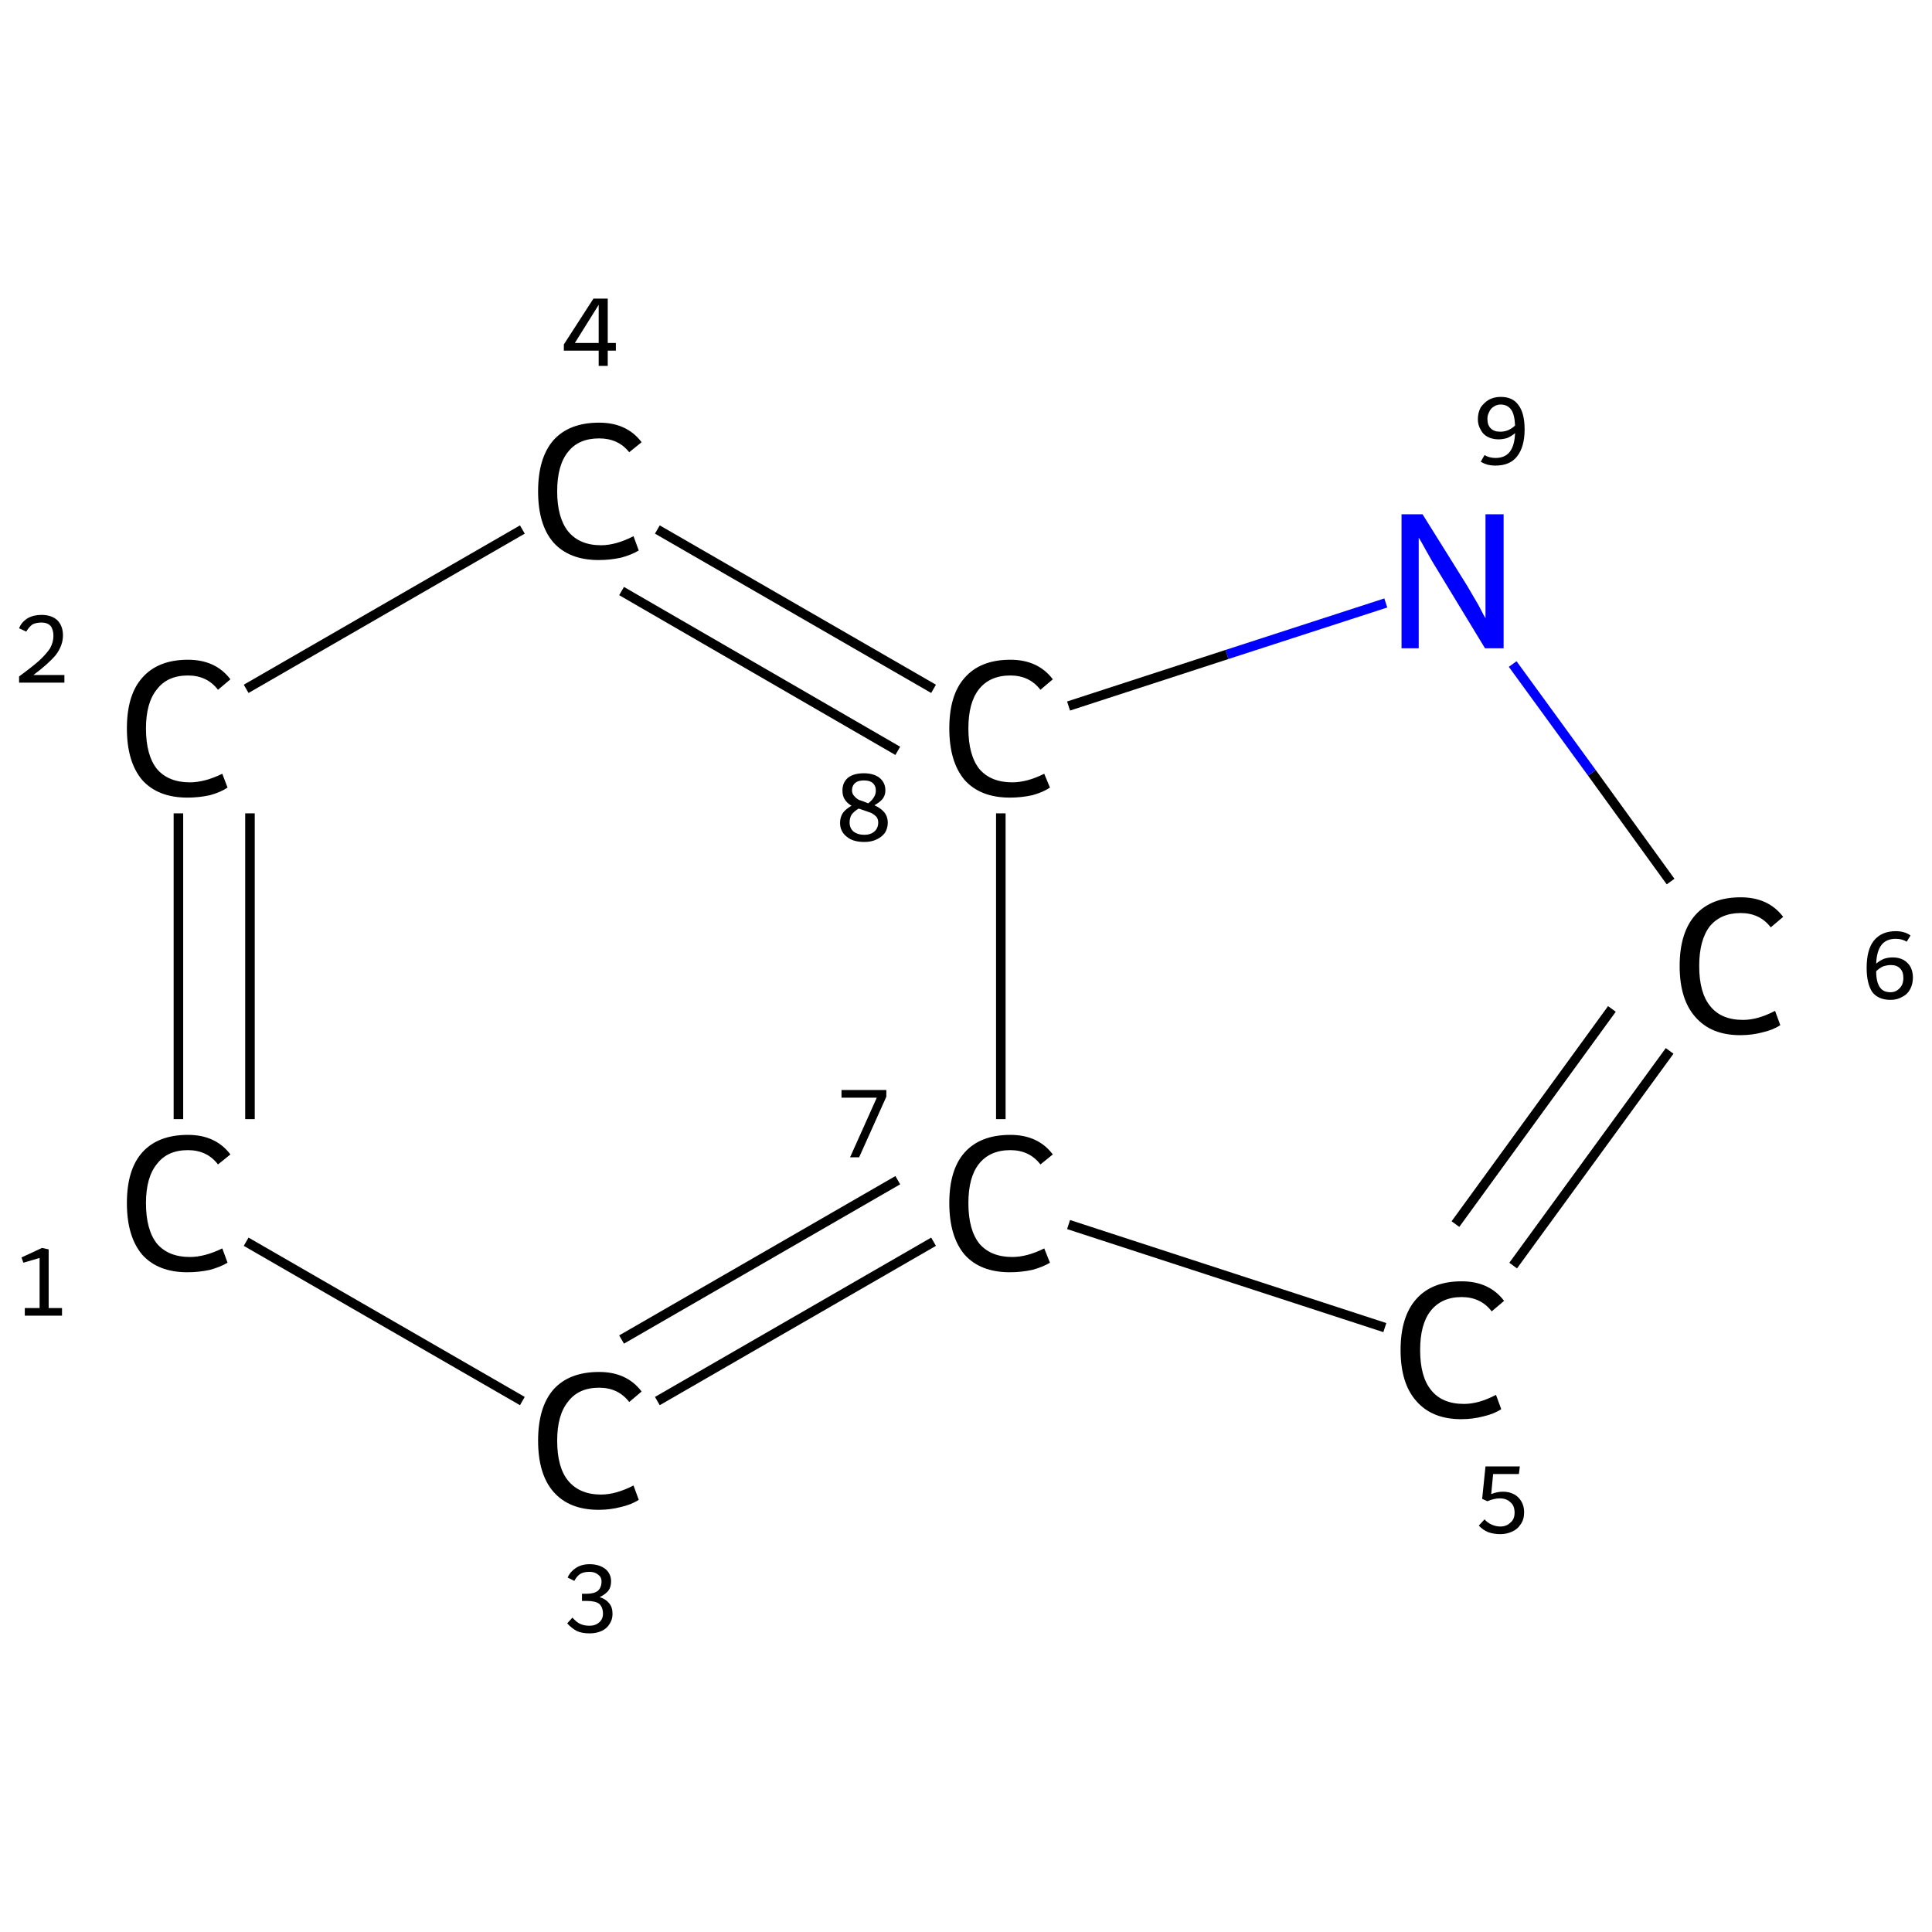 <?xml version='1.0' encoding='iso-8859-1'?>
<svg version='1.1' baseProfile='full'
              xmlns='http://www.w3.org/2000/svg'
                      xmlns:rdkit='http://www.rdkit.org/xml'
                      xmlns:xlink='http://www.w3.org/1999/xlink'
                  xml:space='preserve'
width='405px' height='405px' viewBox='0 0 405 405'>
<!-- END OF HEADER -->
<rect style='opacity:1.0;fill:#FFFFFF;stroke:none' width='405.0' height='405.0' x='0.0' y='0.0'> </rect>
<path class='bond-0 atom-0 atom-1' d='M 37.4,234.6 L 37.4,170.5' style='fill:none;fill-rule:evenodd;stroke:#000000;stroke-width:2.0px;stroke-linecap:butt;stroke-linejoin:miter;stroke-opacity:1' />
<path class='bond-0 atom-0 atom-1' d='M 52.4,234.6 L 52.4,170.5' style='fill:none;fill-rule:evenodd;stroke:#000000;stroke-width:2.0px;stroke-linecap:butt;stroke-linejoin:miter;stroke-opacity:1' />
<path class='bond-1 atom-1 atom-2' d='M 51.6,144.4 L 109.5,111.0' style='fill:none;fill-rule:evenodd;stroke:#000000;stroke-width:2.0px;stroke-linecap:butt;stroke-linejoin:miter;stroke-opacity:1' />
<path class='bond-2 atom-2 atom-3' d='M 137.8,111.0 L 195.7,144.4' style='fill:none;fill-rule:evenodd;stroke:#000000;stroke-width:2.0px;stroke-linecap:butt;stroke-linejoin:miter;stroke-opacity:1' />
<path class='bond-2 atom-2 atom-3' d='M 130.3,123.9 L 188.2,157.4' style='fill:none;fill-rule:evenodd;stroke:#000000;stroke-width:2.0px;stroke-linecap:butt;stroke-linejoin:miter;stroke-opacity:1' />
<path class='bond-3 atom-3 atom-4' d='M 209.8,170.5 L 209.8,234.6' style='fill:none;fill-rule:evenodd;stroke:#000000;stroke-width:2.0px;stroke-linecap:butt;stroke-linejoin:miter;stroke-opacity:1' />
<path class='bond-4 atom-4 atom-5' d='M 195.7,260.3 L 137.8,293.7' style='fill:none;fill-rule:evenodd;stroke:#000000;stroke-width:2.0px;stroke-linecap:butt;stroke-linejoin:miter;stroke-opacity:1' />
<path class='bond-4 atom-4 atom-5' d='M 188.2,247.4 L 130.3,280.8' style='fill:none;fill-rule:evenodd;stroke:#000000;stroke-width:2.0px;stroke-linecap:butt;stroke-linejoin:miter;stroke-opacity:1' />
<path class='bond-5 atom-4 atom-6' d='M 224.0,256.7 L 290.3,278.3' style='fill:none;fill-rule:evenodd;stroke:#000000;stroke-width:2.0px;stroke-linecap:butt;stroke-linejoin:miter;stroke-opacity:1' />
<path class='bond-6 atom-6 atom-7' d='M 317.2,265.3 L 350.0,220.3' style='fill:none;fill-rule:evenodd;stroke:#000000;stroke-width:2.0px;stroke-linecap:butt;stroke-linejoin:miter;stroke-opacity:1' />
<path class='bond-6 atom-6 atom-7' d='M 305.1,256.6 L 337.9,211.5' style='fill:none;fill-rule:evenodd;stroke:#000000;stroke-width:2.0px;stroke-linecap:butt;stroke-linejoin:miter;stroke-opacity:1' />
<path class='bond-7 atom-7 atom-8' d='M 350.2,184.8 L 333.7,162.0' style='fill:none;fill-rule:evenodd;stroke:#000000;stroke-width:2.0px;stroke-linecap:butt;stroke-linejoin:miter;stroke-opacity:1' />
<path class='bond-7 atom-7 atom-8' d='M 333.7,162.0 L 317.1,139.2' style='fill:none;fill-rule:evenodd;stroke:#0000FF;stroke-width:2.0px;stroke-linecap:butt;stroke-linejoin:miter;stroke-opacity:1' />
<path class='bond-8 atom-5 atom-0' d='M 109.5,293.7 L 51.6,260.3' style='fill:none;fill-rule:evenodd;stroke:#000000;stroke-width:2.0px;stroke-linecap:butt;stroke-linejoin:miter;stroke-opacity:1' />
<path class='bond-9 atom-8 atom-3' d='M 290.5,126.4 L 257.2,137.2' style='fill:none;fill-rule:evenodd;stroke:#0000FF;stroke-width:2.0px;stroke-linecap:butt;stroke-linejoin:miter;stroke-opacity:1' />
<path class='bond-9 atom-8 atom-3' d='M 257.2,137.2 L 224.0,148.0' style='fill:none;fill-rule:evenodd;stroke:#000000;stroke-width:2.0px;stroke-linecap:butt;stroke-linejoin:miter;stroke-opacity:1' />
<path class='atom-0' d='M 26.6 252.2
Q 26.6 245.2, 29.8 241.6
Q 33.1 237.9, 39.4 237.9
Q 45.2 237.9, 48.3 242.0
L 45.7 244.1
Q 43.4 241.1, 39.4 241.1
Q 35.1 241.1, 32.9 244.0
Q 30.6 246.8, 30.6 252.2
Q 30.6 257.8, 32.9 260.7
Q 35.3 263.5, 39.8 263.5
Q 42.9 263.5, 46.6 261.7
L 47.7 264.7
Q 46.2 265.6, 44.0 266.2
Q 41.7 266.7, 39.3 266.7
Q 33.1 266.7, 29.8 263.0
Q 26.6 259.2, 26.6 252.2
' fill='#000000'/>
<path class='atom-1' d='M 26.6 152.7
Q 26.6 145.7, 29.8 142.1
Q 33.1 138.3, 39.4 138.3
Q 45.2 138.3, 48.3 142.4
L 45.7 144.6
Q 43.4 141.6, 39.4 141.6
Q 35.1 141.6, 32.9 144.5
Q 30.6 147.3, 30.6 152.7
Q 30.6 158.3, 32.9 161.2
Q 35.3 164.0, 39.8 164.0
Q 42.9 164.0, 46.6 162.2
L 47.7 165.1
Q 46.2 166.1, 44.0 166.7
Q 41.7 167.2, 39.3 167.2
Q 33.1 167.2, 29.8 163.5
Q 26.6 159.7, 26.6 152.7
' fill='#000000'/>
<path class='atom-2' d='M 112.8 103.0
Q 112.8 96.0, 116.0 92.3
Q 119.3 88.6, 125.6 88.6
Q 131.4 88.6, 134.5 92.7
L 131.9 94.8
Q 129.6 91.9, 125.6 91.9
Q 121.3 91.9, 119.1 94.7
Q 116.8 97.5, 116.8 103.0
Q 116.8 108.5, 119.1 111.4
Q 121.5 114.3, 126.0 114.3
Q 129.1 114.3, 132.8 112.4
L 133.9 115.4
Q 132.4 116.3, 130.2 116.9
Q 127.9 117.4, 125.5 117.4
Q 119.3 117.4, 116.0 113.7
Q 112.8 110.0, 112.8 103.0
' fill='#000000'/>
<path class='atom-3' d='M 199.0 152.7
Q 199.0 145.7, 202.2 142.1
Q 205.5 138.3, 211.8 138.3
Q 217.6 138.3, 220.7 142.4
L 218.1 144.6
Q 215.8 141.6, 211.8 141.6
Q 207.5 141.6, 205.2 144.5
Q 203.0 147.3, 203.0 152.7
Q 203.0 158.3, 205.3 161.2
Q 207.7 164.0, 212.2 164.0
Q 215.3 164.0, 218.9 162.2
L 220.1 165.1
Q 218.6 166.1, 216.4 166.7
Q 214.1 167.2, 211.7 167.2
Q 205.5 167.2, 202.2 163.5
Q 199.0 159.7, 199.0 152.7
' fill='#000000'/>
<path class='atom-4' d='M 199.0 252.2
Q 199.0 245.2, 202.2 241.6
Q 205.5 237.9, 211.8 237.9
Q 217.6 237.9, 220.7 242.0
L 218.1 244.1
Q 215.8 241.1, 211.8 241.1
Q 207.5 241.1, 205.2 244.0
Q 203.0 246.8, 203.0 252.2
Q 203.0 257.8, 205.3 260.7
Q 207.7 263.5, 212.2 263.5
Q 215.3 263.5, 218.9 261.7
L 220.1 264.7
Q 218.6 265.6, 216.4 266.2
Q 214.1 266.7, 211.7 266.7
Q 205.5 266.7, 202.2 263.0
Q 199.0 259.2, 199.0 252.2
' fill='#000000'/>
<path class='atom-5' d='M 112.8 302.0
Q 112.8 295.0, 116.0 291.3
Q 119.3 287.6, 125.6 287.6
Q 131.4 287.6, 134.5 291.7
L 131.9 293.9
Q 129.6 290.9, 125.6 290.9
Q 121.3 290.9, 119.1 293.8
Q 116.8 296.6, 116.8 302.0
Q 116.8 307.6, 119.1 310.4
Q 121.5 313.3, 126.0 313.3
Q 129.1 313.3, 132.8 311.4
L 133.9 314.4
Q 132.4 315.4, 130.2 315.9
Q 127.9 316.5, 125.5 316.5
Q 119.3 316.5, 116.0 312.7
Q 112.8 309.0, 112.8 302.0
' fill='#000000'/>
<path class='atom-6' d='M 293.6 283.0
Q 293.6 276.0, 296.9 272.3
Q 300.2 268.6, 306.4 268.6
Q 312.2 268.6, 315.3 272.7
L 312.7 274.9
Q 310.4 271.9, 306.4 271.9
Q 302.2 271.9, 299.9 274.8
Q 297.7 277.6, 297.7 283.0
Q 297.7 288.6, 300.0 291.4
Q 302.3 294.3, 306.9 294.3
Q 310.0 294.3, 313.6 292.4
L 314.7 295.4
Q 313.2 296.4, 311.0 296.9
Q 308.8 297.5, 306.3 297.5
Q 300.2 297.5, 296.9 293.7
Q 293.6 290.0, 293.6 283.0
' fill='#000000'/>
<path class='atom-7' d='M 352.1 202.5
Q 352.1 195.5, 355.4 191.8
Q 358.7 188.1, 364.9 188.1
Q 370.7 188.1, 373.8 192.2
L 371.2 194.4
Q 368.9 191.4, 364.9 191.4
Q 360.7 191.4, 358.4 194.2
Q 356.2 197.1, 356.2 202.5
Q 356.2 208.1, 358.5 210.9
Q 360.8 213.8, 365.4 213.8
Q 368.5 213.8, 372.1 211.9
L 373.2 214.9
Q 371.7 215.9, 369.5 216.4
Q 367.3 217.0, 364.8 217.0
Q 358.7 217.0, 355.4 213.2
Q 352.1 209.5, 352.1 202.5
' fill='#000000'/>
<path class='atom-8' d='M 298.2 107.8
L 307.5 122.7
Q 308.4 124.2, 309.9 126.8
Q 311.3 129.5, 311.4 129.6
L 311.4 107.8
L 315.2 107.8
L 315.2 135.9
L 311.3 135.9
L 301.4 119.6
Q 300.2 117.7, 299.0 115.5
Q 297.8 113.3, 297.4 112.7
L 297.4 135.9
L 293.8 135.9
L 293.8 107.8
L 298.2 107.8
' fill='#0000FF'/>
<path class='note' d='M 5.2 274.2
L 8.3 274.2
L 8.3 263.7
L 4.9 264.7
L 4.5 263.6
L 8.8 261.6
L 10.2 261.9
L 10.2 274.2
L 13.0 274.2
L 13.0 275.8
L 5.2 275.8
L 5.2 274.2
' fill='#000000'/>
<path class='note' d='M 4.0 131.7
Q 4.5 130.4, 5.8 129.6
Q 7.0 128.9, 8.7 128.9
Q 10.8 128.9, 12.0 130.0
Q 13.2 131.2, 13.2 133.2
Q 13.2 135.3, 11.7 137.3
Q 10.1 139.2, 7.0 141.5
L 13.5 141.5
L 13.5 143.1
L 4.0 143.1
L 4.0 141.8
Q 6.6 139.9, 8.2 138.5
Q 9.7 137.1, 10.5 135.9
Q 11.2 134.6, 11.2 133.3
Q 11.2 132.0, 10.6 131.2
Q 9.9 130.5, 8.7 130.5
Q 7.6 130.5, 6.8 130.9
Q 6.1 131.4, 5.5 132.4
L 4.0 131.7
' fill='#000000'/>
<path class='note' d='M 127.4 71.9
L 129.1 71.9
L 129.1 73.5
L 127.4 73.5
L 127.4 76.7
L 125.5 76.7
L 125.5 73.5
L 118.2 73.5
L 118.2 72.2
L 124.4 62.6
L 127.4 62.6
L 127.4 71.9
M 120.5 71.9
L 125.5 71.9
L 125.5 63.9
L 120.5 71.9
' fill='#000000'/>
<path class='note' d='M 183.3 168.8
Q 184.6 169.4, 185.3 170.2
Q 186.1 171.1, 186.1 172.5
Q 186.1 173.6, 185.5 174.6
Q 184.8 175.5, 183.7 176.0
Q 182.6 176.5, 181.2 176.5
Q 178.8 176.5, 177.5 175.4
Q 176.1 174.3, 176.1 172.5
Q 176.1 171.3, 176.7 170.4
Q 177.3 169.6, 178.5 168.9
Q 177.6 168.4, 177.1 167.6
Q 176.6 166.9, 176.6 165.7
Q 176.6 164.0, 177.8 163.0
Q 179.0 162.1, 181.1 162.1
Q 183.1 162.1, 184.3 163.0
Q 185.6 164.0, 185.6 165.7
Q 185.6 166.7, 185.0 167.5
Q 184.4 168.2, 183.3 168.8
M 181.1 163.6
Q 179.9 163.6, 179.3 164.1
Q 178.6 164.7, 178.6 165.7
Q 178.6 166.4, 179.1 166.9
Q 179.5 167.4, 180.1 167.7
Q 180.8 167.9, 182.0 168.4
Q 182.8 167.8, 183.2 167.1
Q 183.6 166.5, 183.6 165.7
Q 183.6 164.7, 182.9 164.1
Q 182.3 163.6, 181.1 163.6
M 181.2 175.0
Q 182.5 175.0, 183.3 174.3
Q 184.1 173.6, 184.1 172.4
Q 184.1 171.7, 183.7 171.2
Q 183.2 170.7, 182.6 170.4
Q 182.0 170.2, 180.9 169.8
L 180.0 169.5
Q 179.0 170.1, 178.5 170.8
Q 178.1 171.5, 178.1 172.4
Q 178.1 173.6, 178.9 174.3
Q 179.8 175.0, 181.2 175.0
' fill='#000000'/>
<path class='note' d='M 183.8 230.1
L 176.4 230.1
L 176.4 228.5
L 185.8 228.5
L 185.8 229.9
L 180.1 242.6
L 178.2 242.6
L 183.8 230.1
' fill='#000000'/>
<path class='note' d='M 125.7 334.8
Q 127.0 335.2, 127.7 336.1
Q 128.4 336.9, 128.4 338.3
Q 128.4 339.5, 127.8 340.4
Q 127.2 341.4, 126.1 341.9
Q 125.0 342.4, 123.6 342.4
Q 122.0 342.4, 120.9 341.9
Q 119.8 341.3, 118.9 340.3
L 120.0 339.1
Q 120.9 340.1, 121.6 340.4
Q 122.4 340.8, 123.6 340.8
Q 124.8 340.8, 125.6 340.1
Q 126.4 339.4, 126.4 338.3
Q 126.4 336.9, 125.6 336.2
Q 124.8 335.6, 123.0 335.6
L 122.0 335.6
L 122.0 334.1
L 122.9 334.1
Q 124.5 334.1, 125.3 333.5
Q 126.1 332.8, 126.1 331.5
Q 126.1 330.6, 125.4 330.1
Q 124.7 329.5, 123.6 329.5
Q 122.4 329.5, 121.7 329.9
Q 120.9 330.4, 120.4 331.4
L 119.0 330.7
Q 119.5 329.5, 120.7 328.7
Q 121.9 327.9, 123.6 327.9
Q 125.6 327.9, 126.9 328.9
Q 128.1 329.9, 128.1 331.5
Q 128.1 332.7, 127.5 333.5
Q 126.8 334.3, 125.7 334.8
' fill='#000000'/>
<path class='note' d='M 315.1 312.7
Q 316.3 312.7, 317.3 313.2
Q 318.3 313.7, 318.9 314.7
Q 319.5 315.7, 319.5 317.0
Q 319.5 318.5, 318.8 319.5
Q 318.1 320.6, 316.9 321.1
Q 315.8 321.6, 314.5 321.6
Q 313.2 321.6, 312.0 321.2
Q 310.8 320.7, 310.0 319.8
L 311.2 318.5
Q 311.8 319.2, 312.7 319.6
Q 313.6 320.0, 314.5 320.0
Q 315.8 320.0, 316.6 319.2
Q 317.5 318.5, 317.5 317.1
Q 317.5 315.6, 316.6 314.9
Q 315.8 314.1, 314.4 314.1
Q 313.2 314.1, 311.8 314.7
L 310.7 314.2
L 311.4 307.4
L 318.6 307.4
L 318.4 309.0
L 313.0 309.0
L 312.6 313.2
Q 313.8 312.7, 315.1 312.7
' fill='#000000'/>
<path class='note' d='M 396.8 200.7
Q 398.0 200.7, 399.0 201.2
Q 400.0 201.8, 400.5 202.7
Q 401.0 203.7, 401.0 204.9
Q 401.0 206.3, 400.4 207.4
Q 399.8 208.5, 398.7 209.0
Q 397.7 209.6, 396.3 209.6
Q 393.8 209.6, 392.5 208.0
Q 391.3 206.2, 391.3 202.9
Q 391.3 199.1, 392.8 197.2
Q 394.4 195.2, 397.4 195.2
Q 398.3 195.2, 399.0 195.4
Q 399.8 195.6, 400.5 196.1
L 399.7 197.4
Q 398.7 196.8, 397.4 196.8
Q 395.4 196.8, 394.4 198.1
Q 393.4 199.4, 393.3 202.0
Q 394.0 201.4, 394.9 201.0
Q 395.8 200.7, 396.8 200.7
M 396.3 208.0
Q 397.1 208.0, 397.7 207.6
Q 398.3 207.2, 398.7 206.5
Q 399.0 205.8, 399.0 205.0
Q 399.0 203.7, 398.3 203.0
Q 397.6 202.3, 396.4 202.3
Q 395.6 202.3, 394.7 202.6
Q 393.9 203.0, 393.3 203.6
Q 393.3 205.9, 394.1 207.0
Q 394.8 208.0, 396.3 208.0
' fill='#000000'/>
<path class='note' d='M 314.6 83.2
Q 317.1 83.2, 318.3 84.9
Q 319.6 86.6, 319.6 90.0
Q 319.6 93.7, 318.0 95.7
Q 316.5 97.6, 313.5 97.6
Q 312.6 97.6, 311.8 97.4
Q 311.1 97.2, 310.4 96.8
L 311.2 95.4
Q 312.2 96.0, 313.5 96.0
Q 315.5 96.0, 316.5 94.7
Q 317.5 93.4, 317.6 90.8
Q 316.9 91.4, 316.0 91.8
Q 315.1 92.1, 314.1 92.1
Q 312.9 92.1, 311.9 91.6
Q 310.9 91.1, 310.4 90.1
Q 309.8 89.1, 309.8 87.9
Q 309.8 86.5, 310.4 85.4
Q 311.1 84.4, 312.1 83.8
Q 313.2 83.2, 314.6 83.2
M 311.8 87.8
Q 311.8 89.1, 312.5 89.8
Q 313.2 90.5, 314.5 90.5
Q 315.3 90.5, 316.1 90.2
Q 317.0 89.8, 317.6 89.2
Q 317.5 86.9, 316.8 85.9
Q 316.0 84.8, 314.6 84.8
Q 313.8 84.8, 313.2 85.2
Q 312.5 85.6, 312.2 86.3
Q 311.8 87.0, 311.8 87.8
' fill='#000000'/>
</svg>
